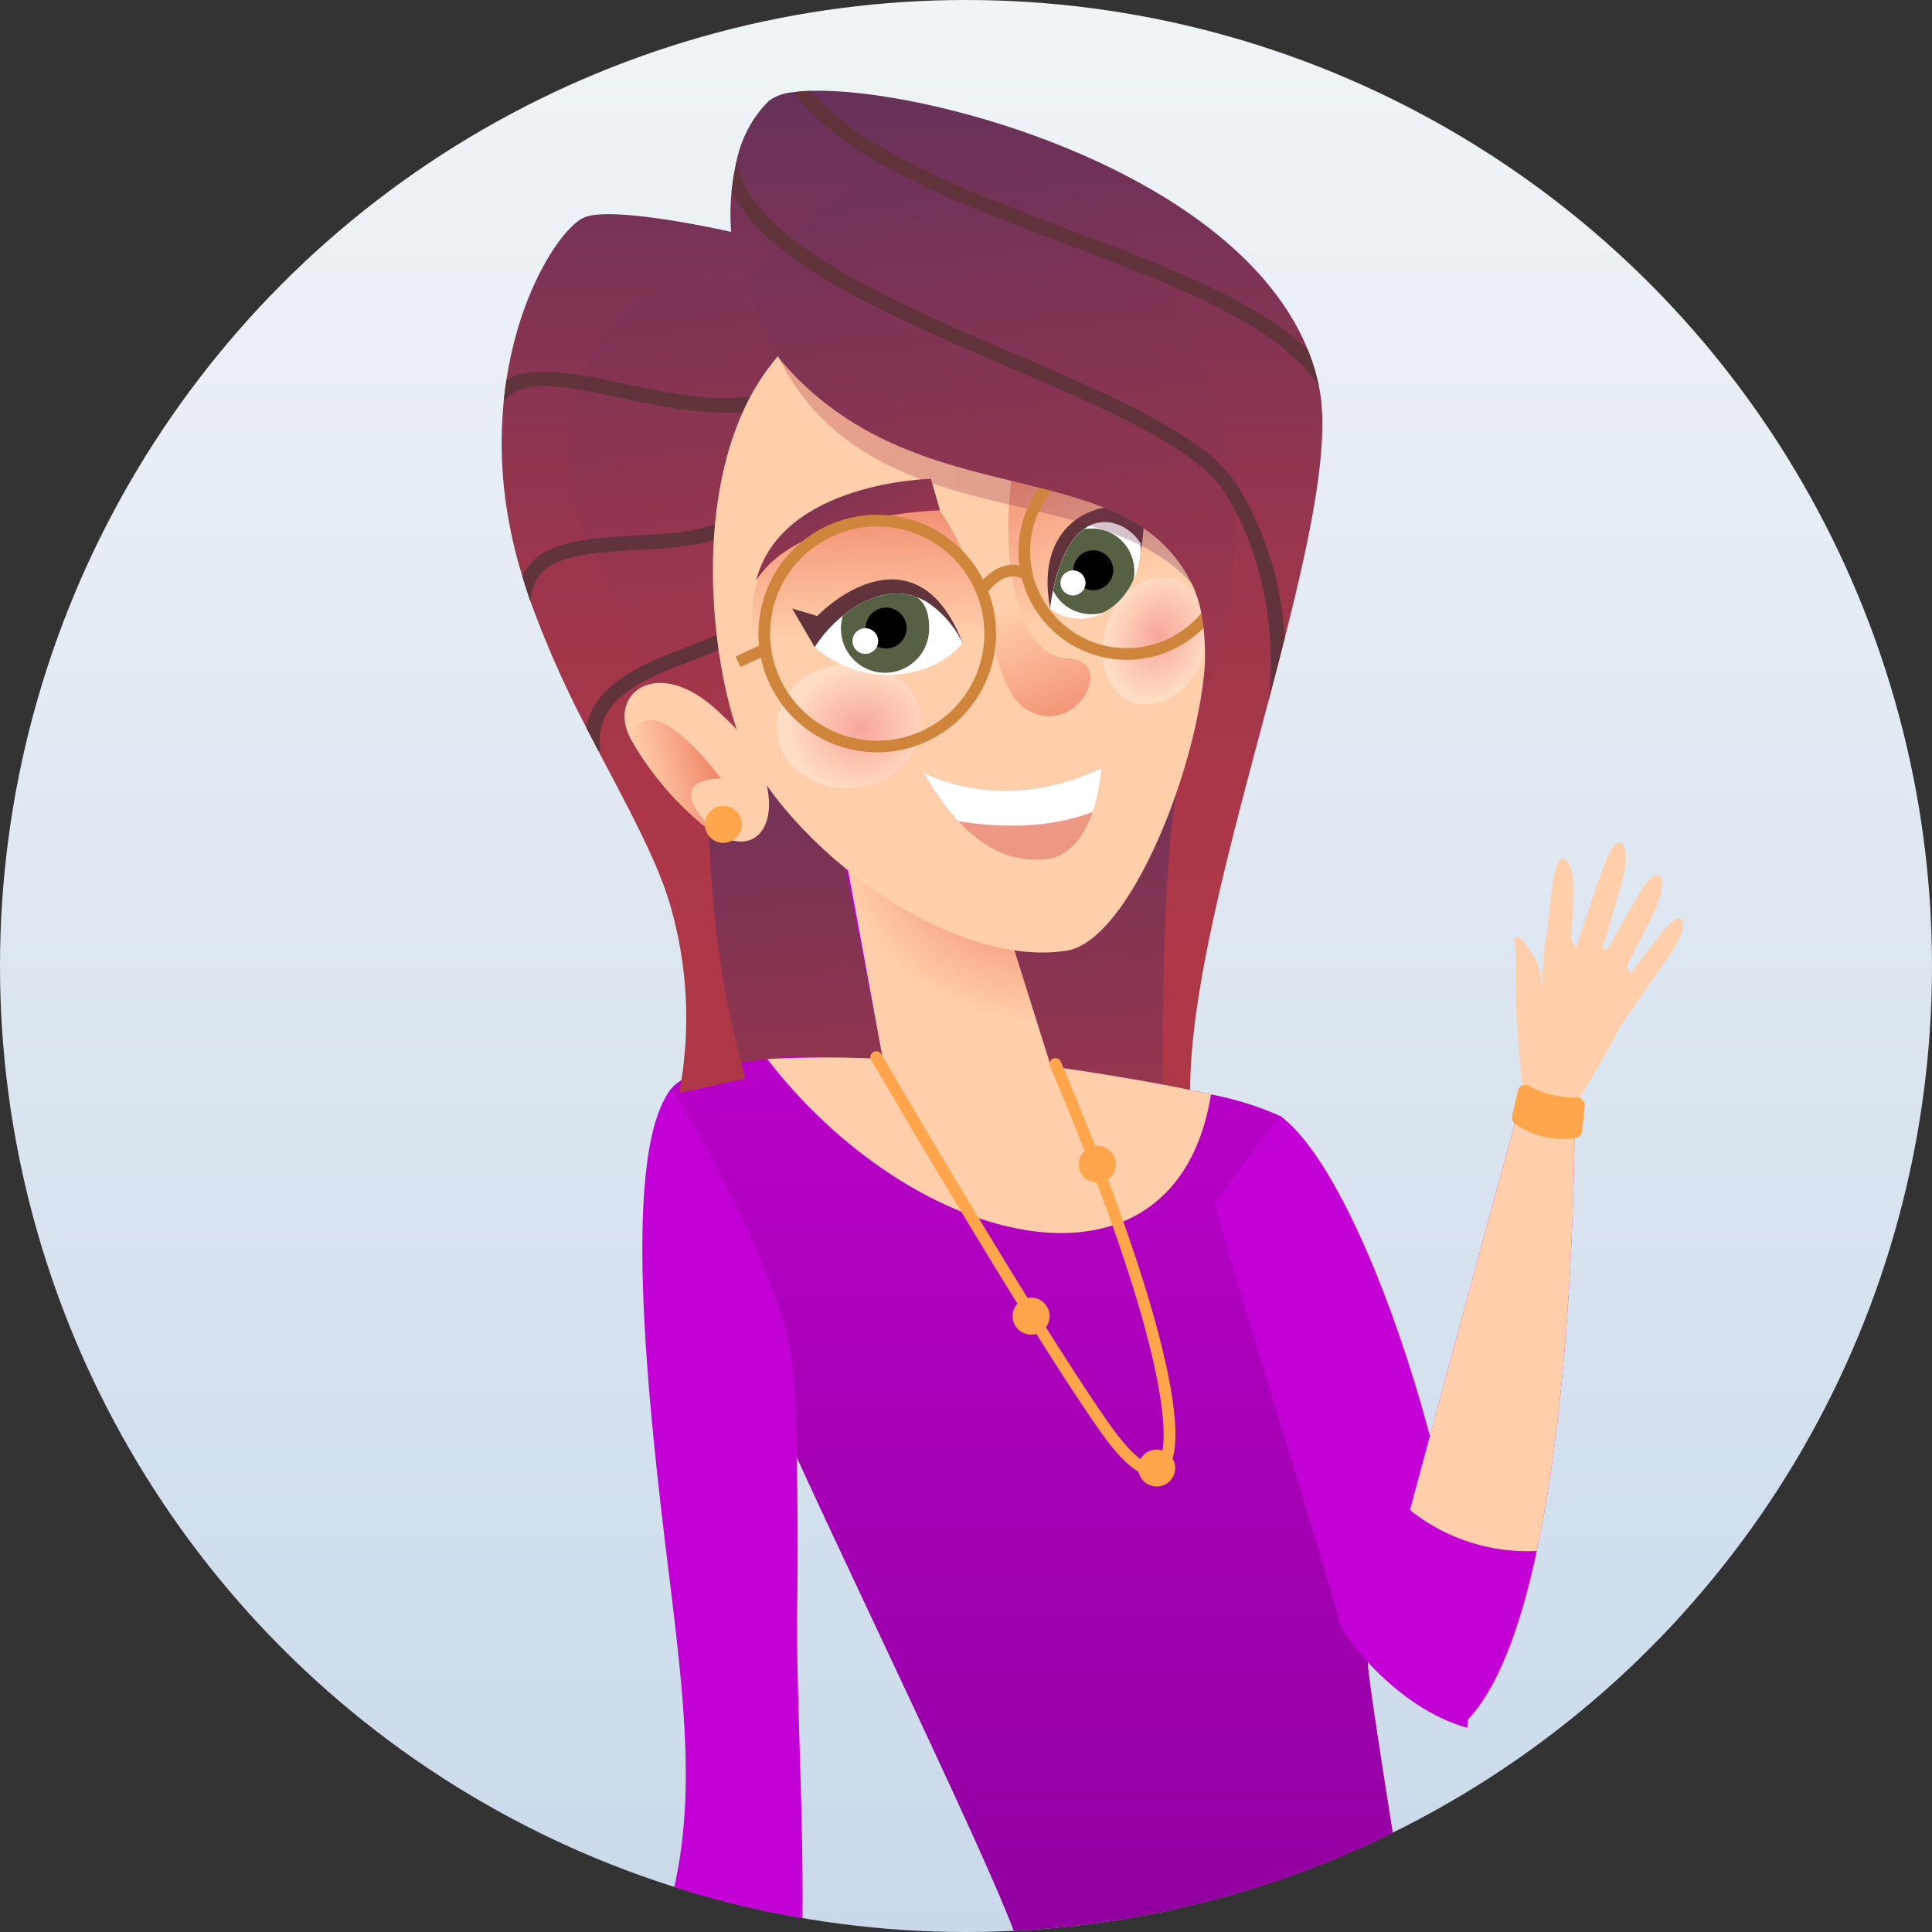 <svg xmlns="http://www.w3.org/2000/svg" xmlns:xlink="http://www.w3.org/1999/xlink" width="263.096" height="263.096" viewBox="0 0 263.096 263.096">
  <rect x="0" y="0" width="263.096" height="263.096" fill="#333333" stroke="none"/>
  <defs>
    <style>
      .ffe4f78a-361b-452c-9669-81e76a409404 {
        fill: none;
      }

      .b2b1768f-d550-4e4b-bed1-69bb6d5925ba {
        isolation: isolate;
      }

      .bbddf55c-845b-4565-af47-13b9bec5d127 {
        fill: url(#b36cb3f9-04e9-47b9-9f0d-6badfdfc85bd);
      }

      .b3aa1fa5-18f6-4398-b310-468206d356db {
        fill: url(#fb2aa859-8496-4d06-93c3-f2c4bfc5a0d2);
      }

      .a33e4d11-3523-4df9-a315-b3c3591c6d30 {
        fill: url(#b1649305-4a01-4f2e-9bf9-1faa328e033b);
      }

      .e72db11d-be7a-43de-b1b2-1398fa64ed9c {
        fill: url(#bd73e8a7-9576-4b46-92db-c101b05f0646);
      }

      .e5488765-79fa-445e-b168-e565ef4af987 {
        fill: #c300d5;
      }

      .ec76c911-06fa-49b6-855b-92453e067fa6 {
        fill: #ffcfab;
      }

      .a76e07c3-73ed-4b0b-beb1-d97b79582d8b {
        fill: url(#b662bc12-20ad-4e77-a86f-ec72f277bfaa);
      }

      .ada2022e-7c2c-4839-b100-ae77870b6339 {
        fill: url(#adb28c22-cbe6-4b08-bd05-0762ed1f2bfe);
      }

      .b0536923-862a-4671-9c8d-aeeb7710084f {
        fill: #61343b;
      }

      .a9e33fe0-1ada-43fc-a8e2-c8f4d0af6c2d {
        fill: url(#af82120b-1b2b-4b22-bf76-7cb88e11fcf3);
      }

      .b3bf99a2-a5cf-4929-849e-89f4e8f3fb30 {
        fill: url(#e7e1f1c9-3eb5-4c23-85e9-8b96fcbd2882);
      }

      .ae0bd737-8ad6-4a8a-b97d-256c5378400e {
        fill: url(#aad555b1-eeac-4f92-9d5f-b8f25058f327);
      }

      .bcde8d30-d099-4a4b-a497-831da4dc32fd, .e60dbd3b-4b46-40ea-82b2-f2594b8af333, .f2f0bda9-4def-4a62-84d7-3f4ecc630cc6 {
        opacity: 0.3;
        mix-blend-mode: multiply;
      }

      .e60dbd3b-4b46-40ea-82b2-f2594b8af333 {
        fill: url(#a94fed38-de3e-4305-bbcf-d4c04a1cf859);
      }

      .f2f0bda9-4def-4a62-84d7-3f4ecc630cc6 {
        fill: url(#e5963713-450b-4aa1-a34e-6cadc059c415);
      }

      .b6015775-3905-4a92-944f-b21dae1d81c1 {
        fill: url(#af9df25b-f6f0-4d50-8cc4-70c550e7f2e4);
      }

      .b7daeebc-82b8-48a2-822a-9f447a2ec0c5 {
        fill: url(#bd674b77-94b0-4314-a5dc-64c5aa239b85);
      }

      .f3064d01-4c50-4e5c-b319-a5a68ce0a335 {
        fill: #fff;
      }

      .bcde8d30-d099-4a4b-a497-831da4dc32fd {
        fill: url(#f58e8a24-3776-45da-a584-cc1573050163);
      }

      .a3d01419-27c5-4181-a24b-efde9b298a12 {
        fill: url(#ec4ac27c-fe58-4aff-ab85-000b2612383a);
      }

      .b0e4c93f-34cf-4bb3-bb45-bcc3e696123b {
        fill: url(#b9a63576-49fe-4d1f-b55f-a38cb1d84bd4);
      }

      .a411b6d4-0440-432a-98d4-07f49d06d2ee {
        clip-path: url(#b99325aa-a74b-478f-b16b-526092daff5f);
      }

      .ba705c33-cccc-449c-aff2-6b6f52bcb2d4 {
        fill: #566143;
      }

      .badc6da2-78ed-4044-8fdf-75904ca30a77 {
        fill: #ffa54b;
      }

      .f3d30806-c32f-4920-b602-65afd30281b7 {
        fill: #cf853c;
      }

      .f4ff203b-928e-4635-92f0-a13f9a521340 {
        fill: url(#b94d5b5d-9e22-4ac7-bdd2-de241eab39e8);
      }

      .ac5598d5-b86c-4d87-af64-6914d50aaa0a {
        clip-path: url(#a08304e7-baff-4bc9-b71f-4f4fbb9f26b9);
      }

      .ec50a449-1378-496a-919c-e00896cbf0e7 {
        fill: #ed9885;
      }

      .b342354f-7d6e-451d-a065-0ccd05c836a7 {
        clip-path: url(#ab5b5a79-1548-430b-a6f2-8cb8040cea71);
      }
    </style>
    <linearGradient id="b36cb3f9-04e9-47b9-9f0d-6badfdfc85bd" x1="131.548" y1="263.096" x2="131.548" y2="0" gradientUnits="userSpaceOnUse">
      <stop offset="0" stop-color="#cad9ea"/>
      <stop offset="1" stop-color="#f0f4f7"/>
    </linearGradient>
    <linearGradient id="fb2aa859-8496-4d06-93c3-f2c4bfc5a0d2" x1="634.408" y1="84.414" x2="628.631" y2="188.404" gradientTransform="matrix(-1, 0, 0, 1, 761.355, 0)" gradientUnits="userSpaceOnUse">
      <stop offset="0" stop-color="#63315c"/>
      <stop offset="0.66" stop-color="#98364d"/>
      <stop offset="1" stop-color="#af3847"/>
    </linearGradient>
    <linearGradient id="b1649305-4a01-4f2e-9bf9-1faa328e033b" x1="139.735" y1="335.18" x2="139.735" y2="114.482" gradientUnits="userSpaceOnUse">
      <stop offset="0.343" stop-color="#9300a1"/>
      <stop offset="0.756" stop-color="#b000c0"/>
      <stop offset="1" stop-color="#c300d5"/>
    </linearGradient>
    <linearGradient id="bd73e8a7-9576-4b46-92db-c101b05f0646" data-name="¡ÂÁ˚ÏˇÌÌ˚È „‡‰ËÂÌÚ 274" x1="637.155" y1="9.105" x2="637.155" y2="131.744" gradientTransform="matrix(-1, 0, 0, 1, 761.355, 0)" gradientUnits="userSpaceOnUse">
      <stop offset="0" stop-color="#63315c"/>
      <stop offset="0.255" stop-color="#803454"/>
      <stop offset="0.539" stop-color="#9a364d"/>
      <stop offset="0.796" stop-color="#aa3749"/>
      <stop offset="1" stop-color="#af3847"/>
    </linearGradient>
    <radialGradient id="b662bc12-20ad-4e77-a86f-ec72f277bfaa" cx="344.68" cy="112.436" r="32.948" gradientTransform="translate(-204.054)" gradientUnits="userSpaceOnUse">
      <stop offset="0" stop-color="#e85f48"/>
      <stop offset="0.534" stop-color="#f8ac8c"/>
      <stop offset="0.814" stop-color="#ffcfab"/>
    </radialGradient>
    <linearGradient id="adb28c22-cbe6-4b08-bd05-0762ed1f2bfe" x1="3807.646" y1="8.384" x2="3807.646" y2="131.027" gradientTransform="matrix(-0.993, 0.115, 0.115, 0.993, 3889.94, -434.971)" xlink:href="#bd73e8a7-9576-4b46-92db-c101b05f0646"/>
    <linearGradient id="af82120b-1b2b-4b22-bf76-7cb88e11fcf3" x1="3853.758" y1="67.028" x2="3902.405" y2="54.402" gradientTransform="matrix(-0.993, 0.115, 0.115, 0.993, 3889.94, -434.971)" gradientUnits="userSpaceOnUse">
      <stop offset="0.472" stop-color="#ffcfab"/>
      <stop offset="0.561" stop-color="#fdc3a0"/>
      <stop offset="0.723" stop-color="#f6a384"/>
      <stop offset="0.937" stop-color="#eb6f56"/>
      <stop offset="1" stop-color="#e85f48"/>
    </linearGradient>
    <linearGradient id="e7e1f1c9-3eb5-4c23-85e9-8b96fcbd2882" x1="3785.269" y1="47.704" x2="3772.334" y2="85.482" gradientTransform="matrix(-0.993, 0.115, 0.115, 0.993, 3889.938, -434.97)" gradientUnits="userSpaceOnUse">
      <stop offset="0" stop-color="#e85f48"/>
      <stop offset="0.596" stop-color="#f8ac8c"/>
      <stop offset="0.909" stop-color="#ffcfab"/>
    </linearGradient>
    <linearGradient id="aad555b1-eeac-4f92-9d5f-b8f25058f327" x1="3802.864" y1="55.329" x2="3806.177" y2="91.587" gradientTransform="matrix(-0.993, 0.115, 0.115, 0.993, 3889.938, -434.97)" xlink:href="#b662bc12-20ad-4e77-a86f-ec72f277bfaa"/>
    <radialGradient id="a94fed38-de3e-4305-bbcf-d4c04a1cf859" cx="3810.196" cy="230.029" r="9.856" gradientTransform="matrix(-0.993, 0.115, 0.099, 0.854, 3877.948, -535.381)" gradientUnits="userSpaceOnUse">
      <stop offset="0" stop-color="#e84878"/>
      <stop offset="0.412" stop-color="#f295b1"/>
      <stop offset="1" stop-color="#fff"/>
    </radialGradient>
    <radialGradient id="e5963713-450b-4aa1-a34e-6cadc059c415" cx="2286.895" cy="-3631.606" r="7.586" gradientTransform="matrix(-0.386, 1.097, 0.855, 0.301, 4145.532, -1329)" xlink:href="#a94fed38-de3e-4305-bbcf-d4c04a1cf859"/>
    <linearGradient id="af9df25b-f6f0-4d50-8cc4-70c550e7f2e4" x1="870.557" y1="-362.208" x2="852.267" y2="-337.556" gradientTransform="matrix(-0.974, -0.228, -0.228, 0.974, 874.782, 611.643)" xlink:href="#bd73e8a7-9576-4b46-92db-c101b05f0646"/>
    <linearGradient id="bd674b77-94b0-4314-a5dc-64c5aa239b85" x1="3778.141" y1="110.875" x2="3786.897" y2="78.634" xlink:href="#e7e1f1c9-3eb5-4c23-85e9-8b96fcbd2882"/>
    <linearGradient id="f58e8a24-3776-45da-a584-cc1573050163" x1="3761.821" y1="64.451" x2="3814.252" y2="64.451" gradientTransform="matrix(-0.993, 0.115, 0.115, 0.993, 3889.94, -434.971)" xlink:href="#bd73e8a7-9576-4b46-92db-c101b05f0646"/>
    <linearGradient id="ec4ac27c-fe58-4aff-ab85-000b2612383a" x1="3457.012" y1="134.455" x2="3477.56" y2="115.619" gradientTransform="matrix(-0.964, 0.267, 0.267, 0.964, 3366.351, -960.044)" xlink:href="#af82120b-1b2b-4b22-bf76-7cb88e11fcf3"/>
    <linearGradient id="b9a63576-49fe-4d1f-b55f-a38cb1d84bd4" x1="3427.794" y1="155.192" x2="3444.338" y2="154.867" gradientTransform="matrix(-0.964, 0.267, 0.267, 0.964, 3366.351, -960.044)" gradientUnits="userSpaceOnUse">
      <stop offset="0" stop-color="#e85f48"/>
      <stop offset="0.97" stop-color="#ffcfab"/>
    </linearGradient>
    <clipPath id="b99325aa-a74b-478f-b16b-526092daff5f">
      <path class="ffe4f78a-361b-452c-9669-81e76a409404" d="M110.936,88.131a15.994,15.994,0,0,0,6.566,3.371,14.803,14.803,0,0,0,6.727.041,12.795,12.795,0,0,0,6.874-3.944,14.085,14.085,0,0,0-4.691-5.498,7.614,7.614,0,0,0-1.592-.784c-3.253-1.211-6.639-.038-9.412,2.043-.309.222-.617.456-.91.713A18.718,18.718,0,0,0,110.936,88.131Z"/>
    </clipPath>
    <linearGradient id="b94d5b5d-9e22-4ac7-bdd2-de241eab39e8" x1="3786.018" y1="7.2" x2="3786.018" y2="155.842" gradientTransform="matrix(-0.993, 0.115, 0.115, 0.993, 3889.94, -434.971)" xlink:href="#bd73e8a7-9576-4b46-92db-c101b05f0646"/>
    <clipPath id="a08304e7-baff-4bc9-b71f-4f4fbb9f26b9">
      <path class="ffe4f78a-361b-452c-9669-81e76a409404" d="M155.314,73.992c.066,4.544-2.121,7.835-4.886,9.333a6.604,6.604,0,0,1-7.421-.469c.043-.278.074-.542.117-.807.016-.076.02-.151.036-.228.047-.34.11-.657.172-.975q.169-.95.388-1.794c.162-.639.341-1.23.525-1.785l.012-.001c.102-.297.207-.57.312-.842.105-.273.211-.533.331-.783.109-.236.23-.473.341-.696a11.118,11.118,0,0,1,.635-1.053c.107-.149.214-.298.322-.434a5.298,5.298,0,0,1,.337-.411,6.155,6.155,0,0,1,.656-.659C150.178,69.798,153.781,71.564,155.314,73.992Z"/>
    </clipPath>
    <clipPath id="ab5b5a79-1548-430b-a6f2-8cb8040cea71">
      <path class="ffe4f78a-361b-452c-9669-81e76a409404" d="M125.78,105.23s10.575,5.898,24.201-.61c0,0-.61,11.796-7.728,12.406S130.05,112.551,125.78,105.23Z"/>
    </clipPath>
  </defs>
  <g class="b2b1768f-d550-4e4b-bed1-69bb6d5925ba">
    <g id="f87e73f0-3ff7-4a70-b75a-b57291052779" data-name="Layer 2">
      <g id="f3a38295-7cd8-46af-bf17-9ad3209da8af" data-name="Layer 1">
        <g>
          <circle class="bbddf55c-845b-4565-af47-13b9bec5d127" cx="131.548" cy="131.548" r="131.548"/>
          <path class="b3aa1fa5-18f6-4398-b310-468206d356db" d="M166.786,87.838c-6.028,24.867-7.284,67.317-7.284,67.317l-64.554-2.763a112.394,112.394,0,0,0-3.265-38.682C86.156,92.611,87.663,81.81,87.663,81.81Z"/>
          <path class="a33e4d11-3523-4df9-a315-b3c3591c6d30" d="M187.884,201.851c-.81-8.369-12.722-21.313-16.029-28.857-3.296-7.553,6.474-18.873,2.472-21.026a43.348,43.348,0,0,0-9.419-2.932c-9.494-2.153-21.801-3.813-21.801-3.813l-5.366-14.289-23.329-16.451,6.073,30.741s-8.408-2.014-16.006-1.011c-3.868.501-10.803,1.293-13.039,4.021-6.631,8.1,8.414,31.229,17.135,50.38,7.766,17.046,25.335,53.341,29.48,64.322A130.808,130.808,0,0,0,189.67,249.582c-1.928-12.126-3.314-21.269-3.384-22.919C186.057,220.994,188.694,210.202,187.884,201.851Z"/>
          <path class="e72db11d-be7a-43de-b1b2-1398fa64ed9c" d="M68.789,67.737a64.223,64.223,0,0,0,2.319,10.67c.347,1.169.723,2.338,1.129,3.487a138.756,138.756,0,0,0,7.599,17.169v.01c.555,1.08,1.1,2.13,1.645,3.18,3.933,7.53,7.688,14.346,9.541,20.201a54.913,54.913,0,0,1,1.466,26.393l9.036-1.962a130.336,130.336,0,0,1-3.904-19.299c-1.219-10.254-1.466-24.669-1.466-24.669s66.944-9.779,64.249,3.903c-2.685,13.682-1.952,46.179-1.952,46.179s2.933.733,3.913.485c-1.754-13.86,4.795-36.984,10.432-58.236a.088.088,0,0,1,.01-.05c.733-2.794,1.456-5.558,2.14-8.263v-.01c3.567-14.039,6.133-26.502,4.755-33.853-.03-.149-.059-.307-.099-.456a27.153,27.153,0,0,0-1.486-4.924c-9.759-24.283-51.677-35.815-67.678-35.32a20.326,20.326,0,0,0-2.368.188,6.321,6.321,0,0,0-3.369,1.179,16.084,16.084,0,0,0-4.379,8.104,28.788,28.788,0,0,0-.703,4.27,31.353,31.353,0,0,0-.049,5.459S83.452,27.909,79.539,29.623C76.696,30.862,70.89,39.085,68.968,51.737v.01c-.158.971-.278,1.971-.377,2.992A58.153,58.153,0,0,0,68.789,67.737Z"/>
          <path class="ffe4f78a-361b-452c-9669-81e76a409404" d="M131.548,0a131.543,131.543,0,0,0-2.078,263.07c5.866-8.436,10.763-15.772,10.662-16.613-.486-4.025-18.997-42.145-26.655-58.952-7.657-16.815-20.867-37.123-15.045-44.235,1.963-2.395,8.052-3.091,11.448-3.531a44.911,44.911,0,0,1,14.054.888l-5.332-26.991,20.483,14.445,4.712,12.547s10.805,1.458,19.142,3.348a38.061,38.061,0,0,1,8.27,2.575c3.513,1.89-5.065,11.829-2.171,18.461,2.904,6.624,13.363,17.989,14.074,25.337.711,7.332-1.604,16.808-1.403,21.785.094,2.207,2.869,19.685,5.924,38.432A131.563,131.563,0,0,0,131.548,0Z"/>
          <path class="e5488765-79fa-445e-b168-e565ef4af987" d="M174.327,151.963c12.273,8.898,27.982,59.862,25.481,83.322-9.88-2.696-17.481-13.213-17.462-14.561.019-1.348-17.187-56.087-16.865-56.896S174.327,151.963,174.327,151.963Z"/>
          <path class="e5488765-79fa-445e-b168-e565ef4af987" d="M208.164,146.054l6.266,1.63s.527,36.992-5.153,63.523c-2.222,10.433-5.414,19.24-9.97,23.555,0,0-11.89-11.042-10.873-15.572.258-1.148,1.644-6.38,3.567-13.556C197.71,184.391,208.164,146.054,208.164,146.054Z"/>
          <path class="ec76c911-06fa-49b6-855b-92453e067fa6" d="M208.164,146.054l6.266,1.63s.527,36.992-5.153,63.523a25.625,25.625,0,0,1-17.276-5.573C197.71,184.391,208.164,146.054,208.164,146.054Z"/>
          <path class="ec76c911-06fa-49b6-855b-92453e067fa6" d="M207.484,150s-.884-8.671-.99-12.136c-.106-3.465.044-7.281-.197-9.357-.241-2.076,1.186-.561,2.609,1.762,1.422,2.323.979,5.875.979,5.875s.348-8.635.816-9.144c.468-.509,1.1-.174,1.943.003.844.177,2.016,2.043,2.016,2.043a13.129,13.129,0,0,1,4.181.269q2.213.768,3.776,4.437c1.041,2.446-8.865,17.878-8.865,17.878S209.372,153.414,207.484,150Z"/>
          <path class="a76e07c3-73ed-4b0b-beb1-d97b79582d8b" d="M104.478,144.209c20.294,26.307,55.611,34.543,60.432,4.829-9.492-2.154-21.798-3.815-21.798-3.815l-6.984-22.208-21.907-11.41,6.003,32.599A155.424,155.424,0,0,0,104.478,144.209Z"/>
          <path class="ada2022e-7c2c-4839-b100-ae77870b6339" d="M149.884,74.971c-23.452-12.966-48.001-36.604-48.001-36.604a23.416,23.416,0,0,0-8.264.205c-.156.029-.311.059-.466.099C79.257,41.972,73.376,58.954,80.578,74.935c.225.474.452.96.689,1.432.34.677.667,1.344.969,1.991,3.098,6.578,8.93,24.845,18.803,26.267C126.456,108.287,164.85,83.238,149.884,74.971Z"/>
          <path class="b0536923-862a-4671-9c8d-aeeb7710084f" d="M68.591,54.738c2.407-3.418,8.728-2.081,15.991-.545,4.518.951,9.432,2.001,14.068,2.001a21.768,21.768,0,0,0,6.717-.951l-.604-1.882C98.987,55.214,91.557,53.639,84.998,52.252c-6.321-1.337-12.375-2.615-16.03-.515v.01C68.809,52.717,68.69,53.718,68.591,54.738Z"/>
          <path class="b0536923-862a-4671-9c8d-aeeb7710084f" d="M71.108,78.408c.347,1.169.723,2.338,1.129,3.487H72.267c.347-5.826,5.667-6.529,14.395-6.985,5.885-.317,11.968-.634,15.366-4.151l-1.427-1.377c-2.854,2.952-8.55,3.26-14.049,3.547C80.074,73.275,73.406,73.632,71.108,78.408Z"/>
          <path class="b0536923-862a-4671-9c8d-aeeb7710084f" d="M79.836,99.064v.01c.555,1.08,1.1,2.13,1.645,3.18l.287-.04C80.738,95.131,87.782,92.436,93.994,90.058c3.537-1.347,6.588-2.516,7.886-4.409l-1.635-1.12c-.951,1.387-3.864,2.497-6.955,3.686C87.97,90.247,80.966,92.912,79.836,99.064Z"/>
          <path class="a9e33fe0-1ada-43fc-a8e2-c8f4d0af6c2d" d="M100.154,98.819c4.784,14.533,28.245,33.28,45.083,30.644,10.146-1.588,21.445-34.371,18.442-46.094-.308-1.201-.767-2.401-1.192-3.625-2.18-6.171-5.124-12.652-7.298-18.972-.749-2.153-1.438-4.279-2.019-6.349-.596-2.103-1.093-4.148-1.445-6.108,0,0-5.382-15.475-32.211-8.201C92.695,47.387,95.379,84.274,100.154,98.819Z"/>
          <path class="b3bf99a2-a5cf-4929-849e-89f4e8f3fb30" d="M142.073,89.934c3.024,4.487,17.748-4.185,21.602-6.566-2.508-7.101-5.88-15.034-8.491-22.595-2.925-.517-14.862-.353-17.306,3.601C136.14,76.159,138.573,84.757,142.073,89.934Z"/>
          <path class="ae0bd737-8ad6-4a8a-b97d-256c5378400e" d="M127.733,69.221c7.056,9.571,8.461,25.324,8.461,25.324l-16.114,3.49c-6.429,1.392-14.934,1.843-16.264-4.599-.606-2.933-1.531-5.799-1.326-8.752C101.164,68.506,125.238,69.095,127.733,69.221Z"/>
          <path class="e60dbd3b-4b46-40ea-82b2-f2594b8af333" d="M105.812,99.918c.537,4.647,5.357,7.907,10.764,7.282,5.407-.625,9.355-4.899,8.818-9.546-.537-4.647-5.356-7.908-10.764-7.282C109.224,90.997,105.275,95.271,105.812,99.918Z"/>
          <path class="f2f0bda9-4def-4a62-84d7-3f4ecc630cc6" d="M154.285,95.621c3.582,1.261,7.798-1.444,9.416-6.041,1.619-4.597.027-9.347-3.554-10.608-3.582-1.261-7.798,1.443-9.416,6.041C149.112,89.611,150.704,94.361,154.285,95.621Z"/>
          <path class="b6015775-3905-4a92-944f-b21dae1d81c1" d="M126.773,65.204l1.231,4.296s-19.48.465-25.05,9.614C106.335,65.589,126.773,65.204,126.773,65.204Z"/>
          <path class="b0536923-862a-4671-9c8d-aeeb7710084f" d="M136.814,60.574l1.06,3.805s8.622-4.097,17.785-3.503C148.229,57.394,136.814,60.574,136.814,60.574Z"/>
          <path class="b7daeebc-82b8-48a2-822a-9f447a2ec0c5" d="M137.831,80.093c3.753,12.795,7.949,7.969,10.115,10.612,2.287,2.791-3.115,9.682-8.661,5.549-3.294-2.455-4.678-11.156-5.378-16.121C133.209,75.168,137.073,77.51,137.831,80.093Z"/>
          <path class="b0536923-862a-4671-9c8d-aeeb7710084f" d="M111.292,83.888c4.827-4.79,14.65-9.716,19.806,3.705-3.016,2.952-11.924,5.584-20.16.532l-3.065-5.257Z"/>
          <path class="f3064d01-4c50-4e5c-b319-a5a68ce0a335" d="M110.936,88.131a15.994,15.994,0,0,0,6.566,3.371,14.803,14.803,0,0,0,6.727.041,12.795,12.795,0,0,0,6.874-3.944,14.085,14.085,0,0,0-4.691-5.498,7.614,7.614,0,0,0-1.592-.784c-3.253-1.211-6.639-.038-9.412,2.043-.309.222-.617.456-.91.713A18.718,18.718,0,0,0,110.936,88.131Z"/>
          <path class="b0536923-862a-4671-9c8d-aeeb7710084f" d="M154.107,69.497,155.643,67.44l.101,3.554c-.021,8.787-5.727,15.751-12.736,11.859C140.639,70.415,150.722,67.744,154.107,69.497Z"/>
          <path class="f3064d01-4c50-4e5c-b319-a5a68ce0a335" d="M155.314,73.992c.066,4.544-2.121,7.835-4.886,9.333a6.604,6.604,0,0,1-7.421-.469c.043-.278.074-.542.117-.807.016-.076.02-.151.036-.228.047-.34.11-.657.172-.975q.169-.95.388-1.794c.162-.639.341-1.23.525-1.785l.012-.001c.102-.297.207-.57.312-.842.105-.273.211-.533.331-.783.109-.236.23-.473.341-.696a11.118,11.118,0,0,1,.635-1.053c.107-.149.214-.298.322-.434a5.298,5.298,0,0,1,.337-.411,6.155,6.155,0,0,1,.656-.659C150.178,69.798,153.781,71.564,155.314,73.992Z"/>
          <path class="f3064d01-4c50-4e5c-b319-a5a68ce0a335" d="M155.314,73.992c.066,4.544-2.121,7.835-4.886,9.333a6.604,6.604,0,0,1-7.421-.469c.043-.278.074-.542.117-.807.016-.076.02-.151.036-.228.047-.34.11-.657.172-.975q.169-.95.388-1.794c.162-.639.341-1.23.525-1.785l.012-.001c.102-.297.207-.57.312-.842.105-.273.211-.533.331-.783.109-.236.23-.473.341-.696a11.118,11.118,0,0,1,.635-1.053c.107-.149.214-.298.322-.434a5.298,5.298,0,0,1,.337-.411,6.155,6.155,0,0,1,.656-.659C150.178,69.798,153.781,71.564,155.314,73.992Z"/>
          <path class="bcde8d30-d099-4a4b-a497-831da4dc32fd" d="M106.132,48.857c7.159,14.429,21.453,17.608,34.593,20.636,11.831,2.725,17.923,5.658,21.762,10.251-2.18-6.171-5.124-12.652-7.298-18.972-.749-2.153-1.438-4.279-2.019-6.349Z"/>
          <path class="a3d01419-27c5-4181-a24b-efde9b298a12" d="M85.799,100.446A41.995,41.995,0,0,0,94.901,111.628a15.329,15.329,0,0,0,2.843,2.041c8.129,4.416,10.129-7.87.735-16.134C89.944,88.822,82.634,94.297,85.799,100.446Z"/>
          <path class="b0e4c93f-34cf-4bb3-bb45-bcc3e696123b" d="M85.799,100.446A41.995,41.995,0,0,0,94.901,111.628a15.329,15.329,0,0,0,2.843,2.041c-8.393-8.02.439-7.621.439-7.621S88.569,92.741,85.799,100.446Z"/>
          <g class="a411b6d4-0440-432a-98d4-07f49d06d2ee">
            <path class="ba705c33-cccc-449c-aff2-6b6f52bcb2d4" d="M116.357,81.287a6.006,6.006,0,0,0,8.336,8.649,5.935,5.935,0,0,0,1.815-3.923c.289-6.104-3.997-5.301-7.334-6.243A5.824,5.824,0,0,0,116.357,81.287Z"/>
            <circle cx="120.673" cy="85.528" r="2.785"/>
            <path class="f3064d01-4c50-4e5c-b319-a5a68ce0a335" d="M116.105,87.497a1.746,1.746,0,1,0,1.534-1.934A1.746,1.746,0,0,0,116.105,87.497Z"/>
          </g>
          <path class="badc6da2-78ed-4044-8fdf-75904ca30a77" d="M157.051,201.08c-1.898,0-4.36-2.088-7.21-6.146-10.244-14.577-30.99-50.22-31.198-50.579a.795.795,0,1,1,1.375-.799c.208.357,20.92,35.941,31.125,50.464,3.095,4.404,5.387,5.877,6.291,5.372,1.909-1.058,3.036-12.859-14.438-54.199a.795.795,0,1,1,1.465-.618c13.483,31.896,18.749,53.435,13.744,56.21A2.351,2.351,0,0,1,157.051,201.08Z"/>
          <circle class="badc6da2-78ed-4044-8fdf-75904ca30a77" cx="157.519" cy="199.914" r="2.519"/>
          <circle class="badc6da2-78ed-4044-8fdf-75904ca30a77" cx="140.414" cy="179.228" r="2.519"/>
          <circle class="badc6da2-78ed-4044-8fdf-75904ca30a77" cx="98.512" cy="112.265" r="2.519"/>
          <path class="f3d30806-c32f-4920-b602-65afd30281b7" d="M153.442,89.855A14.752,14.752,0,1,1,168.194,75.104,14.769,14.769,0,0,1,153.442,89.855Zm0-27.913a13.161,13.161,0,1,0,13.161,13.162A13.176,13.176,0,0,0,153.442,61.942Z"/>
          <circle class="badc6da2-78ed-4044-8fdf-75904ca30a77" cx="149.431" cy="158.543" r="2.519"/>
          <path class="badc6da2-78ed-4044-8fdf-75904ca30a77" d="M206.33,153.048a11.327,11.327,0,0,0,8.262,1.904,1.041,1.041,0,0,0,.862-.929l.349-3.407a1.048,1.048,0,0,0-1.046-1.151,13.193,13.193,0,0,1-6.467-1.536,1.056,1.056,0,0,0-1.61.638l-.751,3.413A1.03,1.03,0,0,0,206.33,153.048Z"/>
          <path class="f3d30806-c32f-4920-b602-65afd30281b7" d="M119.463,102.453a16.178,16.178,0,1,1,16.177-16.178A16.195,16.195,0,0,1,119.463,102.453Zm0-30.765a14.587,14.587,0,1,0,14.586,14.587A14.603,14.603,0,0,0,119.463,71.688Z"/>
          <path class="f4ff203b-928e-4635-92f0-a13f9a521340" d="M162.733,80.397c-8.738-19.828-37.714-9.088-56.601-31.54,0,0-3.859-7.125-4.248-10.491q2.147-2.67,4.328-4.945l.01-.013c.641-.654,1.273-1.284,1.907-1.892,17.59-16.79,38.174-10.73,47.273,1.89,10.87,15.077,18.03,38.017,8.35,61.752C163.752,95.159,165.029,86.322,162.733,80.397Z"/>
          <path class="b0536923-862a-4671-9c8d-aeeb7710084f" d="M108.072,12.563c2.893,3.923,7.322,7.212,12.602,10.135,7.153,3.983,15.872,7.272,24.432,10.512,4.339,1.635,8.708,3.289,12.85,5.033h.01c9.6,4.032,17.952,8.53,21.638,14.376a27.153,27.153,0,0,0-1.486-4.924c-4.944-4.825-12.701-8.6-21.489-12.146h-.01c-3.488-1.417-7.133-2.794-10.819-4.191-7.956-3.002-16.04-6.063-22.797-9.64-5.191-2.744-9.6-5.786-12.563-9.343A20.326,20.326,0,0,0,108.072,12.563Z"/>
          <path class="b0536923-862a-4671-9c8d-aeeb7710084f" d="M99.621,26.116a23.681,23.681,0,0,0,6.4,7.5c7.51,6.143,19.428,11.265,31.089,16.278,10.541,4.528,20.627,8.867,26.255,13.504a15.751,15.751,0,0,1,3.438,3.695c6.777,10.819,6.529,22.847,6.004,28.108.733-2.794,1.456-5.558,2.14-8.263v-.01a44.56,44.56,0,0,0-6.47-20.885,20.249,20.249,0,0,0-5.251-5.251c-6.034-4.429-15.475-8.491-25.333-12.721-11.037-4.745-23.015-9.887-30.436-15.891-3.943-3.18-6.598-6.608-7.133-10.334Z"/>
          <path class="f3d30806-c32f-4920-b602-65afd30281b7" d="M134.556,80.595l-1.297-.921c1.121-1.58,4.041-4.032,7.066-2.017l-.883,1.324C136.944,77.316,134.652,80.462,134.556,80.595Z"/>
          <rect class="f3d30806-c32f-4920-b602-65afd30281b7" x="100.31" y="88.463" width="4.093" height="1.59" transform="translate(-28.074 51.42) rotate(-24.912)"/>
          <g class="ac5598d5-b86c-4d87-af64-6914d50aaa0a">
            <path class="ba705c33-cccc-449c-aff2-6b6f52bcb2d4" d="M144.75,82.184a5.857,5.857,0,0,0,7.812-8.728,5.788,5.788,0,0,0-3.945-1.483c-5.957.158-4.868,4.268-5.544,7.582A5.68,5.68,0,0,0,144.75,82.184Z"/>
            <circle cx="148.881" cy="77.655" r="2.715"/>
            <path class="f3064d01-4c50-4e5c-b319-a5a68ce0a335" d="M144.427,79.575A1.703,1.703,0,1,0,145.923,77.689,1.702,1.702,0,0,0,144.427,79.575Z"/>
          </g>
          <path class="ec50a449-1378-496a-919c-e00896cbf0e7" d="M125.78,105.23s10.575,5.898,24.201-.61c0,0-.61,11.796-7.728,12.406S130.05,112.551,125.78,105.23Z"/>
          <g class="b342354f-7d6e-451d-a065-0ccd05c836a7">
            <path class="f3064d01-4c50-4e5c-b319-a5a68ce0a335" d="M123.406,110.128s20.912,7.357,32.581-4.19-6.42-10.894-6.42-10.894l-36.655,8.455Z"/>
          </g>
          <path class="ec76c911-06fa-49b6-855b-92453e067fa6" d="M210.11,133.932s.814-11.407,1.591-15.065,2.944-1.987,2.57,3.871-1.117,19.847-1.117,19.847Z"/>
          <path class="ec76c911-06fa-49b6-855b-92453e067fa6" d="M214.168,130.695s3.326-10.942,4.896-14.336,3.312-1.284,1.647,4.345-5.495,19.104-5.495,19.104Z"/>
          <path class="ec76c911-06fa-49b6-855b-92453e067fa6" d="M216.564,133.698s5.288-10.14,7.456-13.186,3.492-.651.817,4.574-8.925,17.762-8.925,17.762Z"/>
          <path class="ec76c911-06fa-49b6-855b-92453e067fa6" d="M219.131,136.573s5.789-8.142,8.03-10.519,3.099-.145.16,4.056-9.849,14.303-9.849,14.303Z"/>
          <path class="e5488765-79fa-445e-b168-e565ef4af987" d="M108.559,219.164c.192-13.643-.07-25.733-.567-32.195C106.901,172.877,91.436,148.235,91.436,148.235c-8.062,9.993-1.662,54.602.4,72.275,1.82,15.589,2.31,25.956-.013,36.475A130.666,130.666,0,0,0,109.281,261.21C109.43,246.674,108.408,229.844,108.559,219.164Z"/>
        </g>
      </g>
    </g>
  </g>
</svg>
